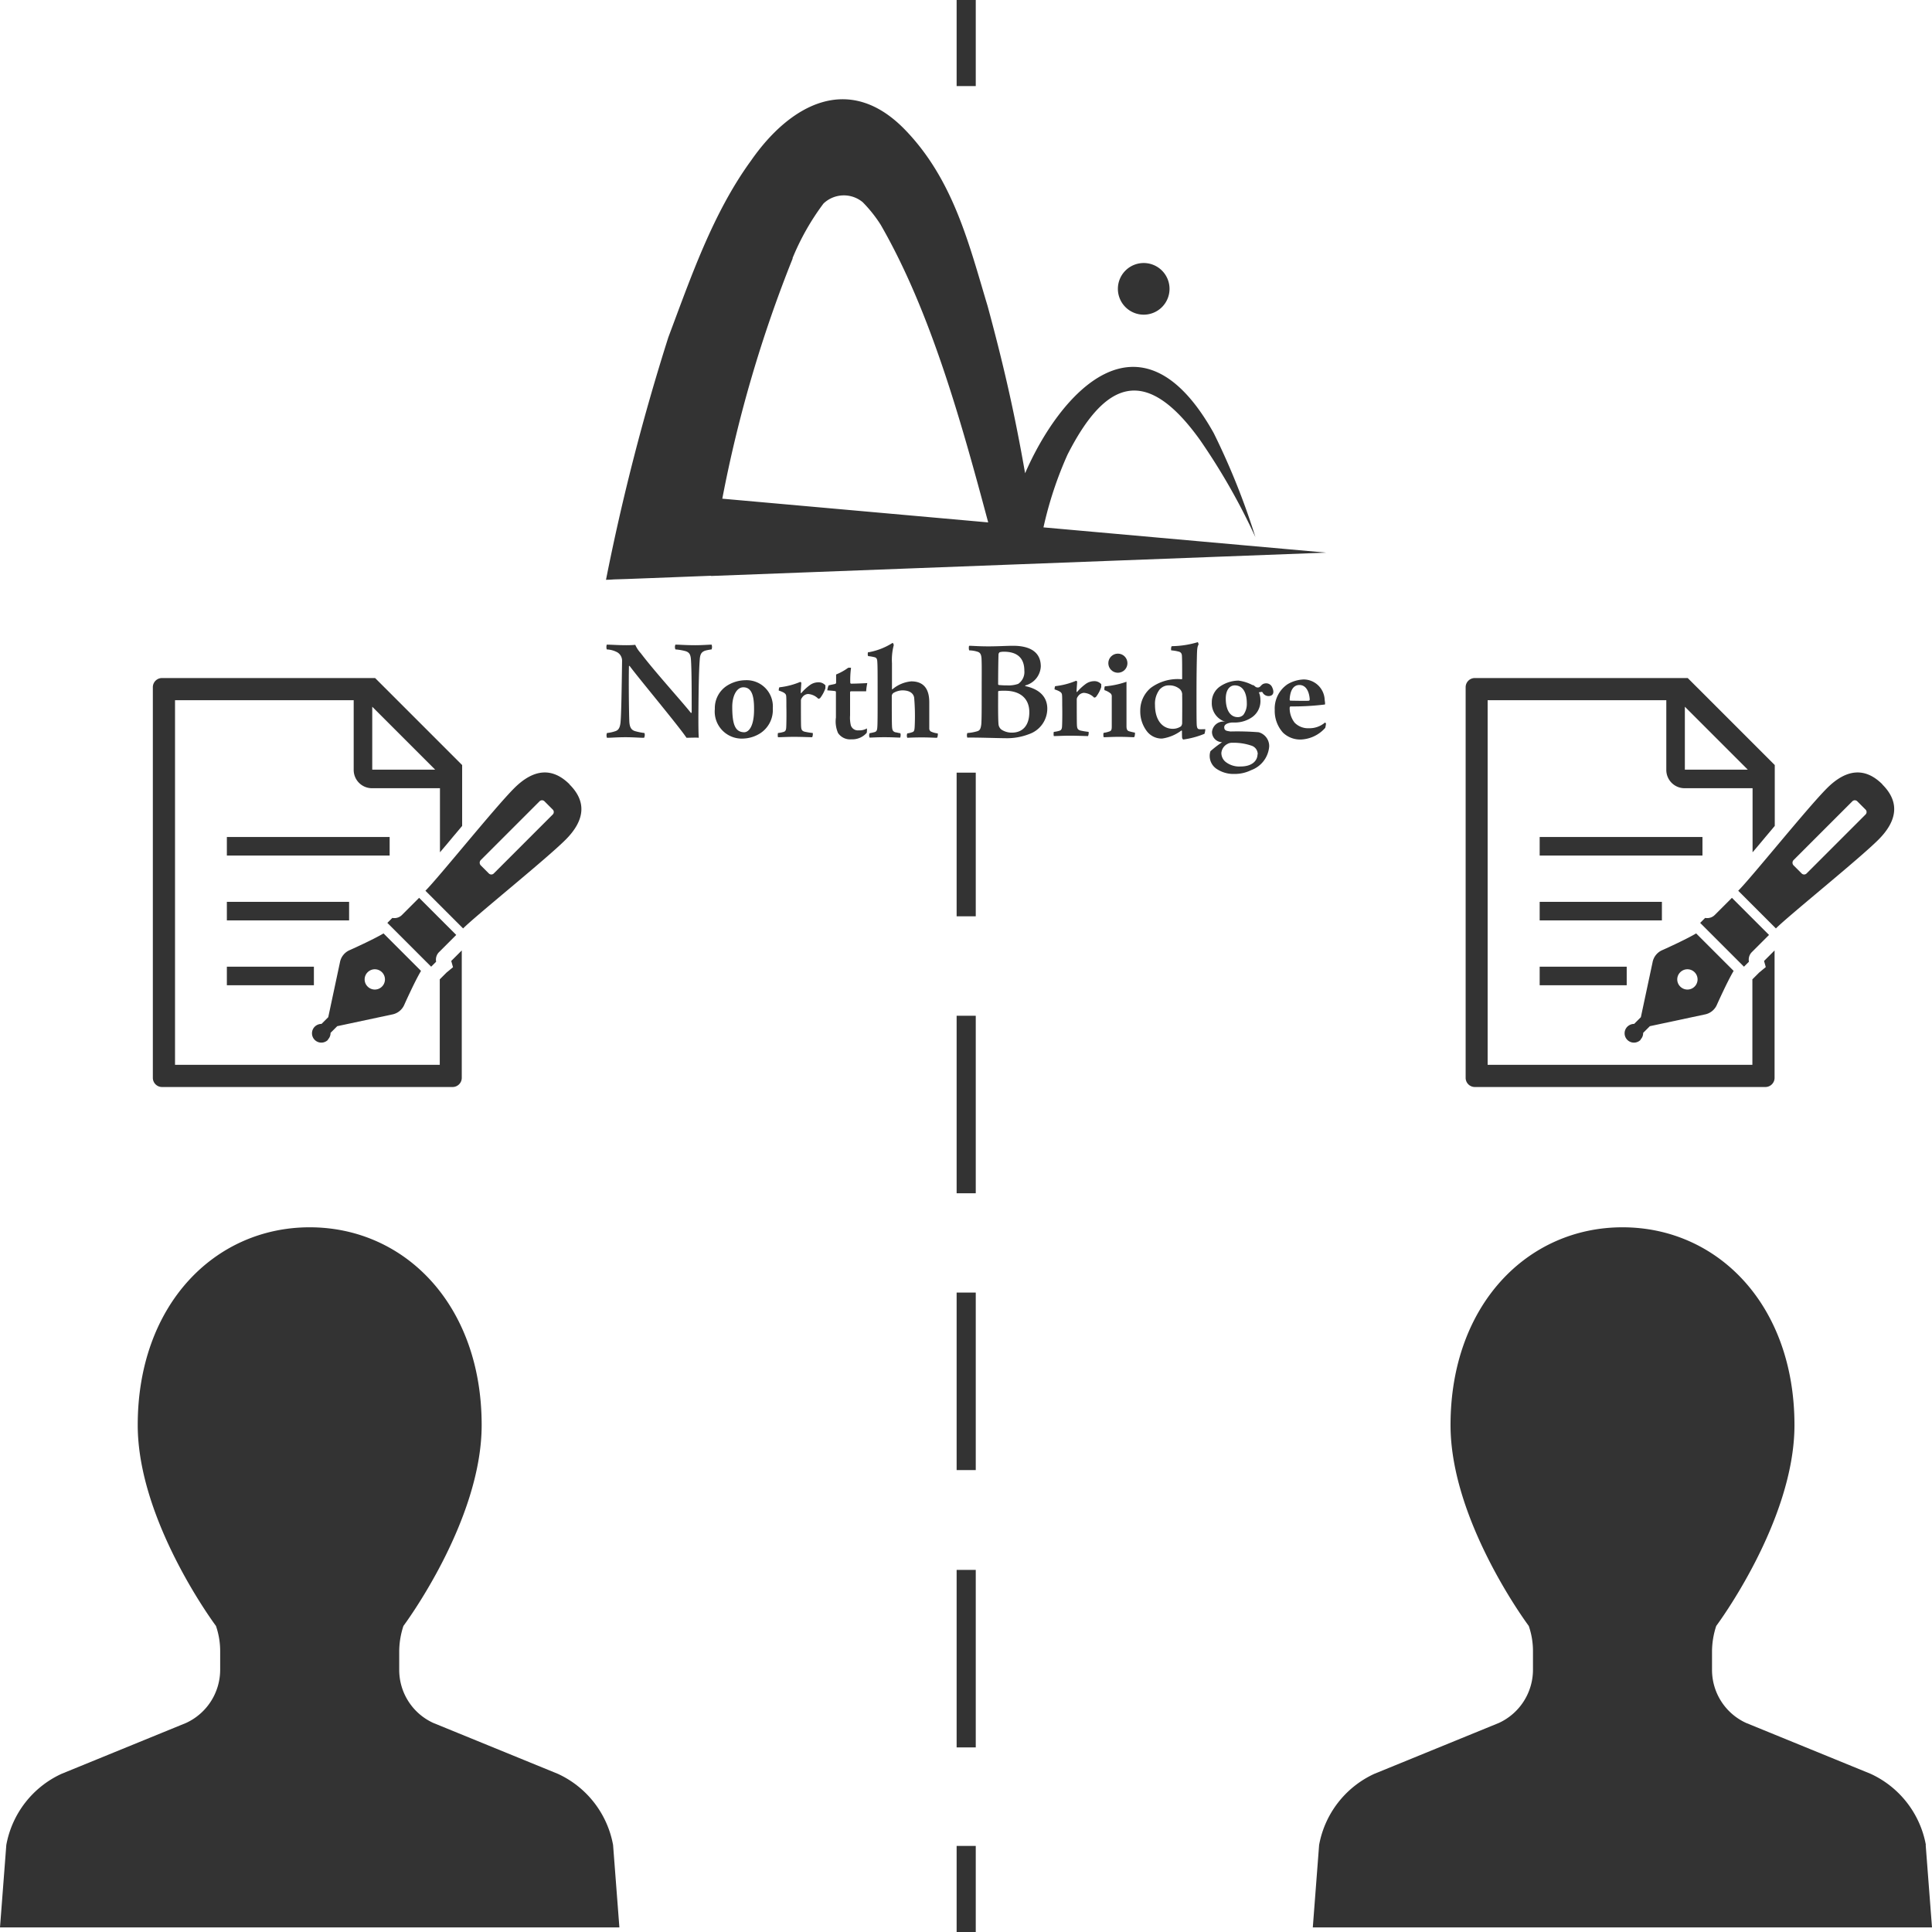 <svg xmlns="http://www.w3.org/2000/svg" width="101" height="101" viewBox="0 0 101 101"><g transform="translate(-0.62 -0.63)"><rect width="1" height="4.5" transform="translate(50.63 0.63)" fill="#333"/><rect width="1" height="9.28" transform="translate(50.63 82.7)" fill="#333"/><rect width="1" height="9.28" transform="translate(50.63 68.202)" fill="#333"/><rect width="1" height="9.28" transform="translate(50.63 53.731)" fill="#333"/><rect width="1" height="7.51" transform="translate(50.63 41.022)" fill="#333"/><rect width="1" height="4.5" transform="translate(50.63 97.13)" fill="#333"/><g transform="translate(0.62 5.819)"><path d="M32.67,96.82a5.1,5.1,0,0,0-2.89-3.72l-6.51-2.66a3.047,3.047,0,0,1-1.78-2.78V86.7a4.311,4.311,0,0,1,.22-1.33s4.09-5.46,4.09-10.5c0-6.3-4.03-10.34-8.99-10.34S7.82,68.58,7.82,74.87c0,5.04,4.09,10.5,4.09,10.5a4.033,4.033,0,0,1,.22,1.33v.96a3.064,3.064,0,0,1-1.78,2.78L3.84,93.1A5.1,5.1,0,0,0,.95,96.82l-.33,4.31H33Z" transform="translate(-0.62 -5.559)" fill="#333"/><path d="M101.04,96.82a5.1,5.1,0,0,0-2.89-3.72l-6.51-2.66a3.047,3.047,0,0,1-1.78-2.78V86.7a4.311,4.311,0,0,1,.22-1.33s4.09-5.46,4.09-10.5c0-6.3-4.03-10.34-8.99-10.34s-8.99,4.05-8.99,10.34c0,5.04,4.09,10.5,4.09,10.5a4.033,4.033,0,0,1,.22,1.33v.96a3.064,3.064,0,0,1-1.78,2.78L72.21,93.1a5.1,5.1,0,0,0-2.89,3.72l-.33,4.31h32.37l-.33-4.31Z" transform="translate(-0.36 -5.559)" fill="#333"/><g transform="translate(76.62 30.257)"><path d="M86.12,54.87a.475.475,0,0,0,.14-.35l.35-.35,2.86-.61a.866.866,0,0,0,.65-.52s.54-1.21.87-1.76l-.91-.91-.14-.14-.91-.91c-.55.33-1.76.87-1.76.87a.866.866,0,0,0-.52.65l-.61,2.86-.35.35a.518.518,0,0,0-.35.14.488.488,0,1,0,.69.69Zm2.08-3.52a.53.53,0,1,1,0,.75A.525.525,0,0,1,88.2,51.35Z" transform="translate(-76.98 -35.97)" fill="#333"/><path d="M92.84,49.4,90.9,47.46l-.9.9a.558.558,0,0,1-.5.15l-.26.26.92.92.22.22,1.15,1.15.26-.26a.558.558,0,0,1,.15-.5l.9-.9Z" transform="translate(-76.98 -35.97)" fill="#333"/><path d="M98.77,41.53c-.9-.9-1.88-.82-2.9.2s-3.95,4.67-4.64,5.36l1.97,1.97c.69-.69,4.34-3.62,5.36-4.64s1.1-2,.2-2.89Zm-.89,1.58-3.07,3.07a.182.182,0,0,1-.27,0l-.42-.42a.2.2,0,0,1,0-.27l3.07-3.07a.182.182,0,0,1,.27,0l.42.42A.182.182,0,0,1,97.88,43.11Z" transform="translate(-76.98 -35.97)" fill="#333"/><rect width="8.51" height="0.97" transform="translate(3.87 8.31)" fill="#333"/><rect width="6.39" height="0.97" transform="translate(3.87 11.7)" fill="#333"/><rect width="4.55" height="0.97" transform="translate(3.87 15.09)" fill="#333"/><path d="M92.67,51.08l-.35.29-.35.35v4.47H78.13V37.13h9.34v3.65a.956.956,0,0,0,.95.95h3.56v3.35c.19-.22.39-.46.59-.7s.38-.45.57-.68V40.52l-4.55-4.55H77.46a.48.48,0,0,0-.48.48V56.87a.48.48,0,0,0,.48.48H92.65a.48.48,0,0,0,.48-.48V50.21l-.55.55.09.32ZM88.44,37.47l3.29,3.29H88.44Z" transform="translate(-76.98 -35.97)" fill="#333"/></g><g transform="translate(7.99 30.257)"><path d="M17.76,54.87a.475.475,0,0,0,.14-.35l.35-.35,2.86-.61a.866.866,0,0,0,.65-.52s.54-1.21.87-1.76l-.91-.91-.14-.14-.91-.91c-.55.33-1.76.87-1.76.87a.866.866,0,0,0-.52.65l-.61,2.86-.35.35a.518.518,0,0,0-.35.14.488.488,0,1,0,.69.69Zm2.08-3.52a.53.53,0,1,1,0,.75A.525.525,0,0,1,19.84,51.35Z" transform="translate(-8.61 -35.97)" fill="#333"/><path d="M24.47,49.4l-1.94-1.94-.9.9a.558.558,0,0,1-.5.15l-.26.26.92.92.22.22,1.15,1.15.26-.26a.558.558,0,0,1,.15-.5l.9-.9Z" transform="translate(-8.61 -35.97)" fill="#333"/><path d="M30.4,41.53c-.9-.9-1.88-.82-2.9.2s-3.95,4.67-4.64,5.36l1.97,1.97c.69-.69,4.34-3.62,5.36-4.64s1.1-2,.2-2.89Zm-.89,1.58-3.07,3.07a.182.182,0,0,1-.27,0l-.42-.42a.2.2,0,0,1,0-.27l3.07-3.07a.182.182,0,0,1,.27,0l.42.42A.182.182,0,0,1,29.51,43.11Z" transform="translate(-8.61 -35.97)" fill="#333"/><rect width="8.51" height="0.97" transform="translate(3.87 8.31)" fill="#333"/><rect width="6.39" height="0.97" transform="translate(3.87 11.7)" fill="#333"/><rect width="4.55" height="0.97" transform="translate(3.87 15.09)" fill="#333"/><path d="M24.31,51.08l-.35.29-.35.35v4.47H9.77V37.13h9.34v3.65a.956.956,0,0,0,.95.95h3.56v3.35c.19-.22.39-.46.59-.7s.38-.45.57-.68V40.52l-4.55-4.55H9.09a.48.48,0,0,0-.48.48V56.87a.48.48,0,0,0,.48.48H24.28a.48.48,0,0,0,.48-.48V50.21l-.55.55.09.32ZM20.08,37.47l3.29,3.29H20.08V37.47Z" transform="translate(-8.61 -35.97)" fill="#333"/></g><g transform="translate(31.68)"><g transform="translate(0.021 28.381)"><path d="M32.2,34.33c.23,0,.61.03,1.04.03.19,0,.37-.01.46-.02a1.608,1.608,0,0,0,.29.44c.7.93,2.19,2.57,2.62,3.12.02,0,.02-.01.04-.02,0-1.07,0-2.22-.04-2.78-.02-.25-.08-.38-.32-.44a2.947,2.947,0,0,0-.49-.08.31.31,0,0,1,0-.25c.2,0,.55.03,1.04.03.34,0,.74-.03.85-.03a.358.358,0,0,1,0,.25,2.612,2.612,0,0,0-.32.06c-.22.07-.28.2-.3.48-.05.67-.06,1.66-.07,2.96,0,.37,0,.84.02,1.12-.1-.02-.52,0-.64,0-.43-.64-2.49-3.1-2.97-3.75-.03-.02-.04,0-.04,0-.02.86,0,2.5.02,2.91.02.33.13.45.33.5a3.117,3.117,0,0,0,.46.09.316.316,0,0,1-.02.25c-.22,0-.57-.03-.97-.03-.44,0-.76.03-.97.03a.358.358,0,0,1,0-.25,1.9,1.9,0,0,0,.42-.09c.18-.05.26-.18.29-.47.04-.42.06-1.74.08-3.2a.512.512,0,0,0-.25-.46,1.288,1.288,0,0,0-.55-.15.426.426,0,0,1,0-.25Z" transform="translate(-32.191 -34.2)" fill="#333"/><path d="M40.89,37.66a1.452,1.452,0,0,1-.65,1.3,1.769,1.769,0,0,1-.89.28,1.414,1.414,0,0,1-1.49-1.55,1.391,1.391,0,0,1,.63-1.21,1.844,1.844,0,0,1,.96-.29,1.372,1.372,0,0,1,1.44,1.47Zm-2.12-.08c0,.92.15,1.32.62,1.33.26,0,.53-.34.52-1.23,0-.6-.09-1.12-.56-1.12-.36,0-.58.47-.58,1.02Z" transform="translate(-32.191 -34.2)" fill="#333"/><path d="M58.06,36.41v.14a1.787,1.787,0,0,1-.28.52.239.239,0,0,1-.09.03.825.825,0,0,0-.54-.25.4.4,0,0,0-.31.19.244.244,0,0,0-.06.17c0,.41,0,1.24.01,1.34.01.16.04.23.18.27a3.869,3.869,0,0,0,.43.07.435.435,0,0,1-.03.22c-.13,0-.56-.02-.98-.02-.29,0-.64.02-.81.02a.543.543,0,0,1,0-.22,1.45,1.45,0,0,0,.3-.06c.07-.02.12-.07.13-.21.01-.12.02-.66.01-1.11,0-.24,0-.45-.01-.55s-.05-.18-.39-.29c0-.04.01-.16.04-.17a3.9,3.9,0,0,0,1.08-.28.082.082,0,0,1,.06.04c0,.09-.03.41-.03.53,0,.02.03.02.04,0a2.608,2.608,0,0,1,.46-.42.761.761,0,0,1,.4-.13.472.472,0,0,1,.4.17Z" transform="translate(-32.191 -34.2)" fill="#333"/><path d="M43.64,36.47v.14a1.787,1.787,0,0,1-.28.52.239.239,0,0,1-.09.03.825.825,0,0,0-.54-.25.4.4,0,0,0-.31.19.244.244,0,0,0-.06.17c0,.41,0,1.24.01,1.34.01.16.04.23.18.27a3.869,3.869,0,0,0,.43.07.435.435,0,0,1-.03.22c-.13,0-.56-.02-.98-.02-.29,0-.64.02-.81.02a.543.543,0,0,1,0-.22,1.45,1.45,0,0,0,.3-.06c.07-.02.12-.07.13-.21.01-.12.02-.66.01-1.11,0-.24,0-.45-.01-.55s-.05-.18-.39-.29c0-.04.01-.16.04-.17a3.9,3.9,0,0,0,1.08-.28.082.082,0,0,1,.06.04c0,.09-.03.41-.03.53,0,.02.03.02.04,0a2.608,2.608,0,0,1,.46-.42.761.761,0,0,1,.4-.13.472.472,0,0,1,.4.17Z" transform="translate(-32.191 -34.2)" fill="#333"/><path d="M44.96,36.77l-.03.03v1.22a1.736,1.736,0,0,0,.04.53.384.384,0,0,0,.41.26.762.762,0,0,0,.43-.1.907.907,0,0,1-.01.23,1,1,0,0,1-.8.34.762.762,0,0,1-.7-.33,1.519,1.519,0,0,1-.11-.81V36.82c0-.03-.01-.06-.04-.06-.1-.02-.3-.03-.41-.04a.839.839,0,0,1,.07-.26c.1-.03.29-.06.35-.08.01,0,.03-.03.04-.05v-.44a2.88,2.88,0,0,0,.63-.35.752.752,0,0,1,.15,0,4.773,4.773,0,0,0-.04.78c0,.02.02.05.04.05.25,0,.7-.02.85-.03a2.969,2.969,0,0,0-.06.43h-.79Z" transform="translate(-32.191 -34.2)" fill="#333"/><path d="M45.89,34.73a3.466,3.466,0,0,0,1.26-.49c.03,0,.07.09.06.13a2.987,2.987,0,0,0-.09.93v1.35c0,.01.01.03.03.01a1.757,1.757,0,0,1,.98-.41c.6,0,.94.34.94,1.09v1.37a.182.182,0,0,0,.08.16,1.1,1.1,0,0,0,.36.1c.02.02,0,.21-.04.23-.12,0-.39-.02-.8-.02-.29,0-.6.01-.75.02a.3.3,0,0,1,0-.23,1.146,1.146,0,0,0,.25-.06c.11-.03.13-.09.14-.35a11.352,11.352,0,0,0-.03-1.46c-.04-.23-.24-.38-.62-.38a.989.989,0,0,0-.47.14.225.225,0,0,0-.08.14c0,.55,0,1.34.01,1.56s.03.3.17.35c.08.01.13.03.26.05.04.03.02.19,0,.23-.15,0-.38-.02-.83-.02-.41,0-.63.02-.77.02a.3.3,0,0,1,0-.23,2.312,2.312,0,0,0,.27-.06c.12-.04.13-.13.14-.36s.01-.92.01-1.23c0-1.65,0-1.88-.02-2.13-.01-.09-.03-.16-.13-.19a2.353,2.353,0,0,0-.34-.06c-.04-.03-.03-.19,0-.22Z" transform="translate(-32.191 -34.2)" fill="#333"/><path d="M51.16,34.39c.18,0,.48.03,1,.03s.94-.03,1.3-.03c.62,0,1.44.17,1.44,1.08a1.078,1.078,0,0,1-.8.99c-.02,0-.02.04,0,.04.65.14,1.14.5,1.14,1.18a1.412,1.412,0,0,1-.96,1.33,3.179,3.179,0,0,1-1.26.21c-.35,0-1.44-.04-1.96-.03a.331.331,0,0,1,0-.24,2.336,2.336,0,0,0,.51-.09c.14-.04.19-.12.22-.37.02-.23.02-.88.02-1.73,0-.89.01-1.38-.01-1.73-.02-.21-.08-.29-.21-.33a1.547,1.547,0,0,0-.43-.07c-.03-.04-.03-.23,0-.24Zm3.14,3.47c0-.71-.47-1.12-1.28-1.12a2.635,2.635,0,0,0-.31.01.046.046,0,0,0-.04.05c0,.52-.01,1.36.02,1.7a.41.41,0,0,0,.15.27.969.969,0,0,0,.55.16C53.94,38.93,54.3,38.57,54.3,37.86Zm-1.55-3.14s-.06.07-.06.11c-.01.23-.02,1.04-.02,1.57a.043.043,0,0,0,.04.04,3.8,3.8,0,0,0,.43.02,1.533,1.533,0,0,0,.58-.08.749.749,0,0,0,.32-.69c0-.64-.35-.99-1.07-.99a.8.8,0,0,0-.23.03Z" transform="translate(-32.191 -34.2)" fill="#333"/><path d="M59.79,39.17c-.14,0-.4-.02-.81-.02-.36,0-.64.02-.79.02-.02-.03-.03-.21,0-.23a1.368,1.368,0,0,0,.29-.07c.11-.03.13-.1.13-.27V37.06a.216.216,0,0,0-.05-.17.963.963,0,0,0-.33-.18.346.346,0,0,1,.02-.2,4.5,4.5,0,0,0,1.13-.24v2.32c0,.17.04.24.14.27.08.02.14.04.3.07.01.03,0,.2-.04.23Z" transform="translate(-32.191 -34.2)" fill="#333"/><path d="M63.46,38.99a4.516,4.516,0,0,1-1.11.3c-.02,0-.05-.05-.06-.08-.01-.06-.01-.25-.01-.37,0-.01-.02-.02-.03-.02a2.2,2.2,0,0,1-1.01.42.976.976,0,0,1-.8-.39,1.7,1.7,0,0,1-.34-1.06,1.539,1.539,0,0,1,.55-1.2A2.377,2.377,0,0,1,62,36.13a2.175,2.175,0,0,1,.26.01.032.032,0,0,0,.03-.03c0-.62,0-.96-.01-1.15,0-.13-.03-.22-.15-.26a2.041,2.041,0,0,0-.41-.07c-.02-.04-.01-.2.03-.22a4.919,4.919,0,0,0,1.36-.21.423.423,0,0,1,.04.12c-.07.12-.08.23-.09.67-.01.42-.02.98-.02,2.06,0,.58,0,1.2.01,1.43s.06.26.13.27.18,0,.32,0a.788.788,0,0,1-.04.23Zm-2.32-2.35a1.22,1.22,0,0,0-.27.84c0,.8.39,1.25.93,1.25a.749.749,0,0,0,.43-.13.3.3,0,0,0,.06-.15c0-.2.01-1.1,0-1.47a.39.39,0,0,0-.18-.37.828.828,0,0,0-.51-.15.612.612,0,0,0-.46.19Z" transform="translate(-32.191 -34.2)" fill="#333"/><path d="M65.98,36.44c.13.04.12.13.27.13s.16-.18.36-.21a.339.339,0,0,1,.36.15c.08.14.17.41-.05.49a.353.353,0,0,1-.42-.16c-.03-.08-.14-.01-.2-.02-.01,0,.02.04.02.05a.973.973,0,0,1,.06.33,1.028,1.028,0,0,1-.43.92,1.576,1.576,0,0,1-.83.28h-.2c-.05,0-.43.03-.43.25,0,.2.17.19.32.22a14.156,14.156,0,0,1,1.48.04.75.75,0,0,1,.55.74,1.435,1.435,0,0,1-.94,1.24,1.937,1.937,0,0,1-.88.2,1.577,1.577,0,0,1-.89-.24.815.815,0,0,1-.4-.67.754.754,0,0,1,.04-.28,5.8,5.8,0,0,1,.61-.47h0a.535.535,0,0,1-.53-.54.6.6,0,0,1,.62-.54s.11.02.1.02a1.011,1.011,0,0,1-.73-1.02.992.992,0,0,1,.44-.84,1.753,1.753,0,0,1,.95-.3,2.2,2.2,0,0,1,.75.24Zm.26,3.63a.467.467,0,0,0-.33-.46,2.9,2.9,0,0,0-1.01-.15.465.465,0,0,0-.24.06.588.588,0,0,0-.32.47.6.6,0,0,0,.21.46,1.154,1.154,0,0,0,.79.25c.64,0,.89-.33.89-.64Zm-1.67-2.92c0,.58.22.97.63.97a.4.4,0,0,0,.29-.12.962.962,0,0,0,.18-.61c0-.47-.16-.93-.63-.93C64.76,36.46,64.57,36.72,64.57,37.15Z" transform="translate(-32.191 -34.2)" fill="#333"/><path d="M69.81,38.45a1.366,1.366,0,0,1-.04.23,1.8,1.8,0,0,1-1.26.61,1.3,1.3,0,0,1-.95-.36,1.7,1.7,0,0,1-.43-1.19,1.531,1.531,0,0,1,.67-1.34,1.777,1.777,0,0,1,.85-.25,1.108,1.108,0,0,1,1.09,1.05c0,.04.04.24.01.26a13.723,13.723,0,0,1-1.8.1c-.02,0-.04.05-.04.08a1.235,1.235,0,0,0,.26.77.98.98,0,0,0,.75.29,1.242,1.242,0,0,0,.84-.3s.04.03.04.05Zm-1.9-1.24s.01.05.04.05c.2,0,.84.02.97,0,.02,0,.04-.04.04-.07-.03-.42-.2-.75-.54-.75-.3,0-.49.26-.51.78Z" transform="translate(-32.191 -34.2)" fill="#333"/><circle cx="0.5" cy="0.5" r="0.5" transform="translate(26.239 0.6)" fill="#333"/></g><path d="M60.28,17.08a1.35,1.35,0,1,0-1.35-1.35A1.351,1.351,0,0,0,60.28,17.08Z" transform="translate(-32.17 -5.819)" fill="#333"/><path d="M37.67,30.74h0l32.15-1.22L55.04,28.2a19.566,19.566,0,0,1,1.26-3.81c1.96-3.85,4.08-4.73,6.93-.75a33.715,33.715,0,0,1,2.89,5.07,37.424,37.424,0,0,0-2.18-5.44c-3.86-6.9-8.07-2.03-9.86,2.1-.52-2.97-1.07-5.46-1.96-8.74-.97-3.22-1.78-6.6-4.32-9.22-2.95-3.04-6.03-1.29-8.05,1.62-2.01,2.76-3.16,6.15-4.32,9.23a116.683,116.683,0,0,0-3.26,12.68s.16,0,.42-.02l.65-.02c1.6-.06,4.41-.17,4.41-.17Zm4.25-16.61a12.945,12.945,0,0,1,1.62-2.86,1.542,1.542,0,0,1,2.05-.07,7.063,7.063,0,0,1,.94,1.18c2.61,4.53,4.21,10.29,5.62,15.56L38.25,26.7a68.236,68.236,0,0,1,3.68-12.56Z" transform="translate(-32.17 -5.819)" fill="#333"/></g></g></g></svg>